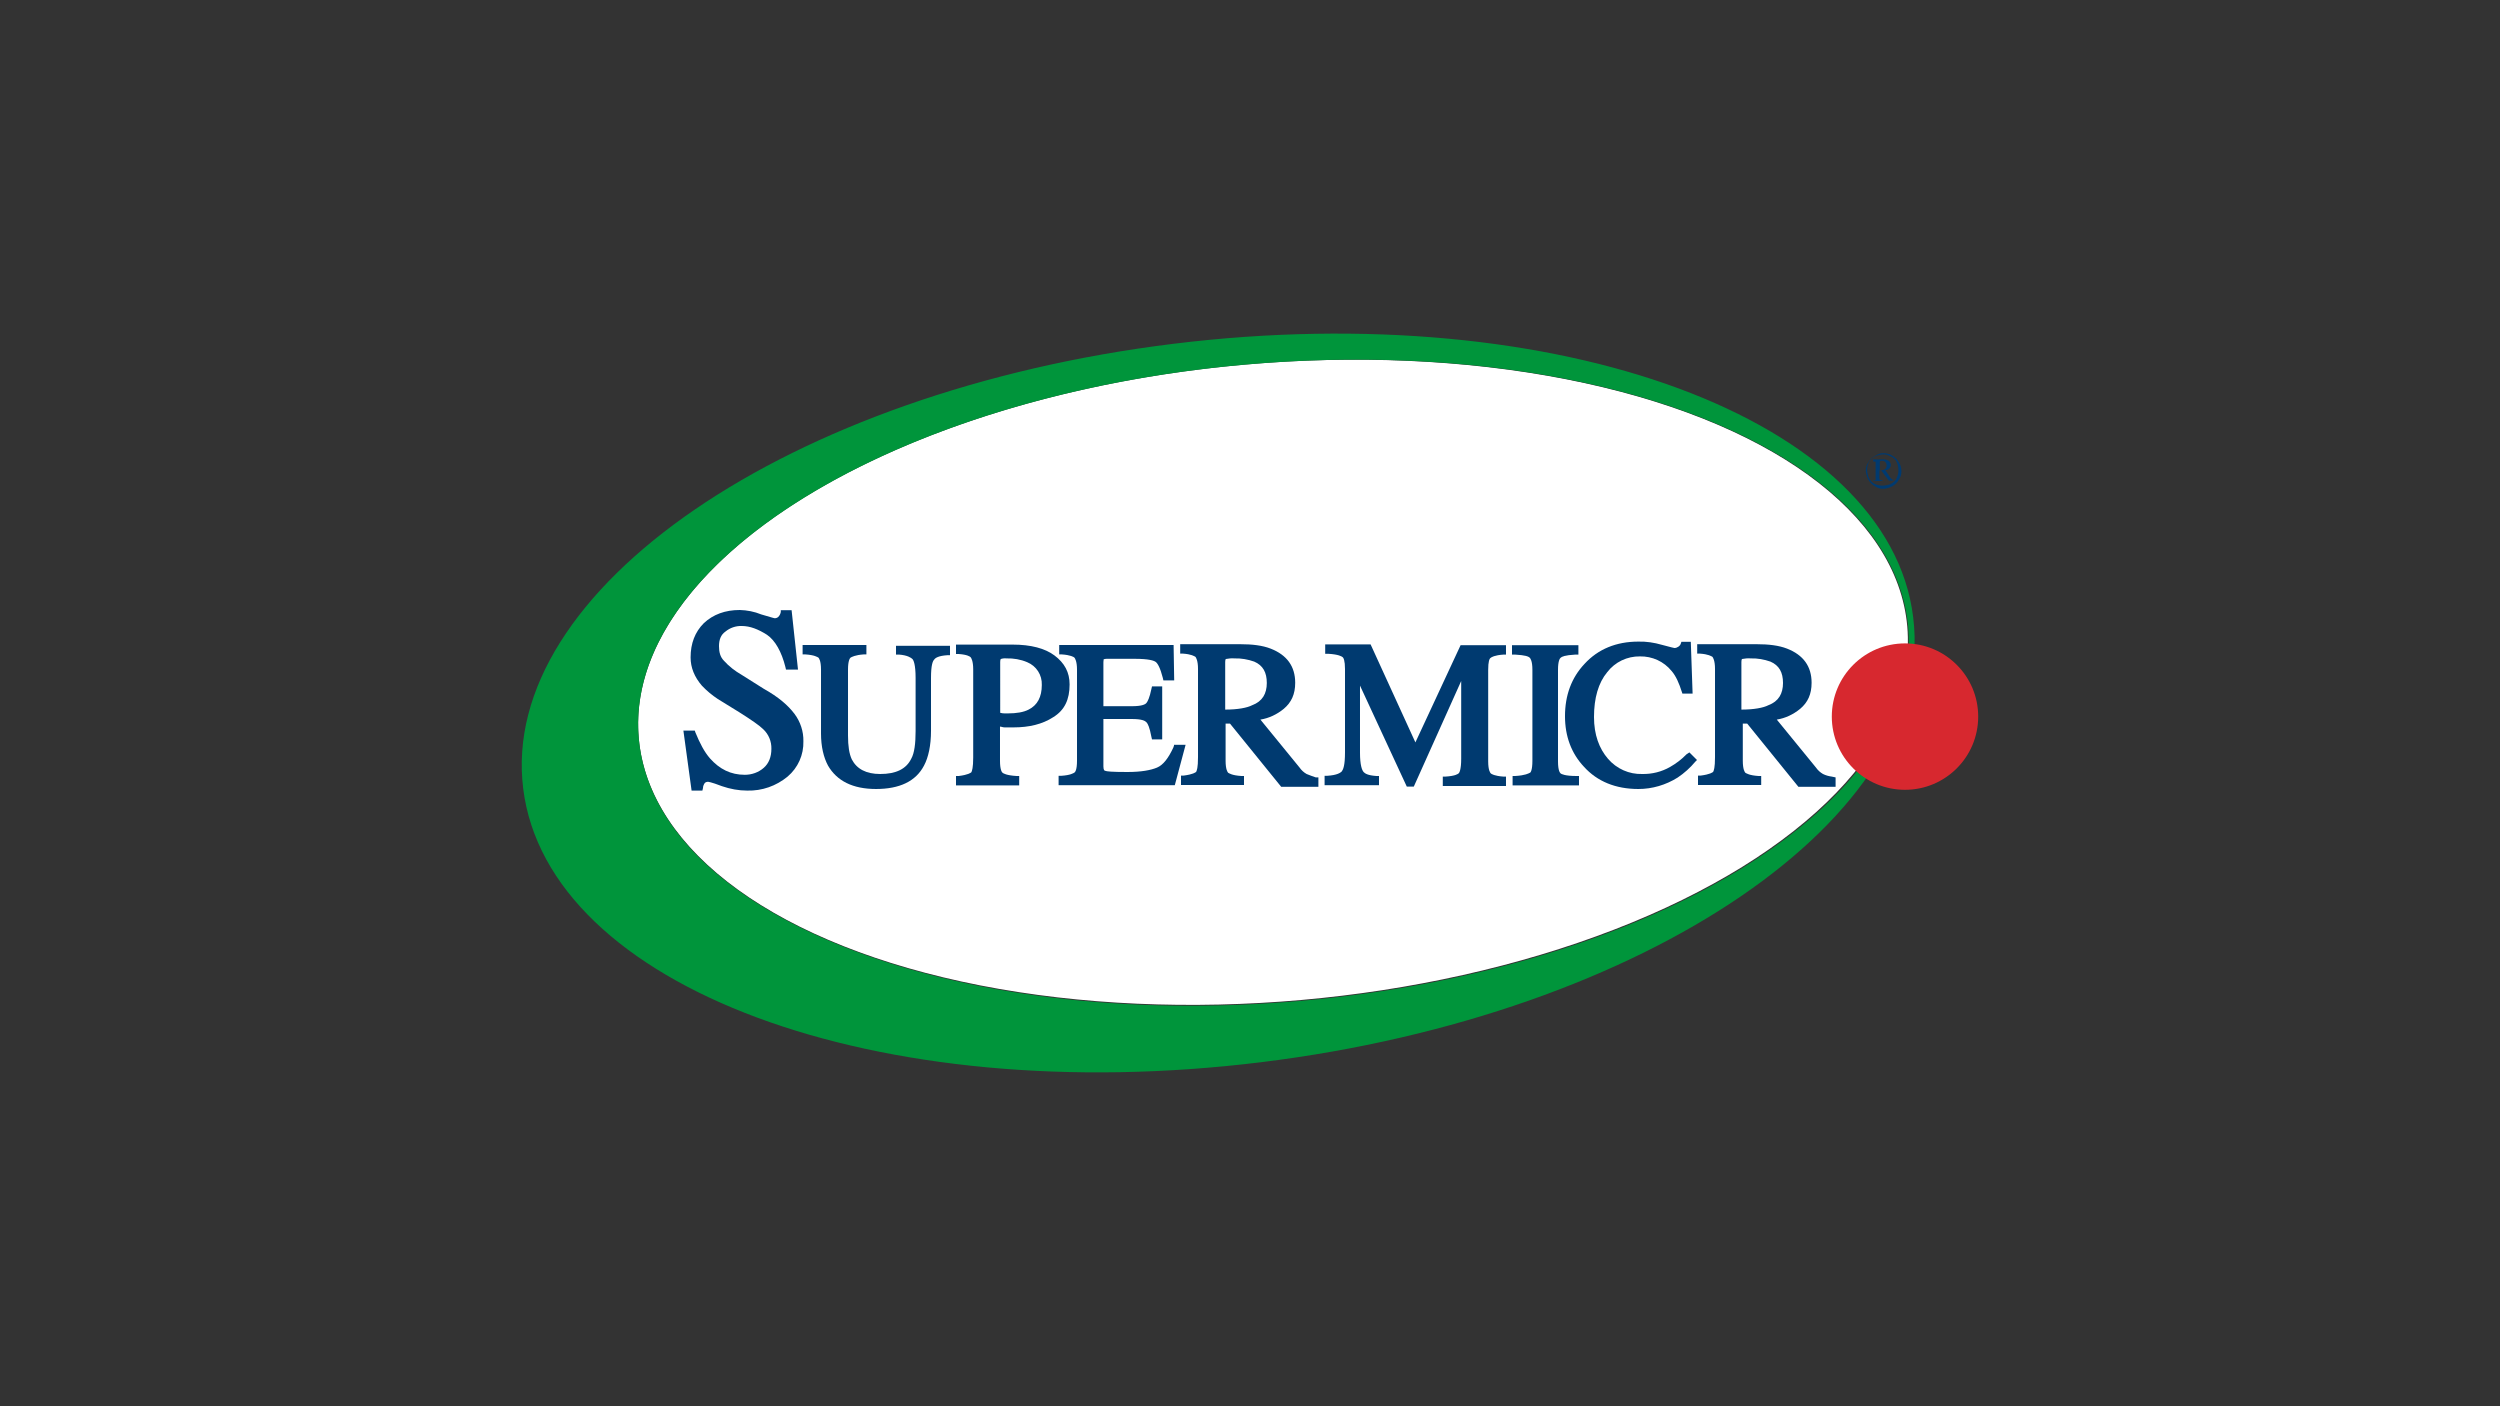 <?xml version="1.0" encoding="utf-8"?>
<!-- Generator: Adobe Illustrator 23.0.3, SVG Export Plug-In . SVG Version: 6.00 Build 0)  -->
<svg version="1.1" id="Layer_1" xmlns="http://www.w3.org/2000/svg" xmlns:xlink="http://www.w3.org/1999/xlink" x="0px" y="0px"
	 viewBox="0 0 1250 703" style="enable-background:new 0 0 1250 703;" xml:space="preserve">
<rect x="0" y="0" width="1250" height="703" fill="#333333" stroke="none"/>
<style type="text/css">
	.st0{fill:#FFFFFF;}
	.st1{fill:#003A70;}
	.st2{fill:#00953B;}
	.st3{fill:#D7282F;}
</style>
<title>nvidia-partner-supermicro-logo</title>
<g id="LOGO">
	
		<ellipse transform="matrix(0.996 -8.771209e-02 8.771209e-02 0.996 -27.477 57.149)" class="st0" cx="636.6" cy="341.2" rx="318.4" ry="159.5"/>
	<path class="st1" d="M941.8,226.6c1.6,0,3.1,0.4,4.4,1.3c1.3,0.7,2.4,1.8,3.2,3.2c0.9,1.3,1.3,2.9,1.3,4.4c0.1,1.6-0.4,3.1-1.3,4.4
		c-0.7,1.3-1.8,2.4-3.2,3.2c-1.4,0.7-2.9,1.2-4.4,1.3c-1.6,0.1-3.1-0.4-4.4-1.3c-1.3-0.7-2.4-1.8-3.2-3.2c-0.7-1.4-1.2-2.9-1.3-4.4
		c-0.1-1.6,0.4-3.1,1.3-4.4c0.8-1.4,2-2.5,3.5-3.2C938.9,227,940.3,226.5,941.8,226.6z M941.8,227.2c-1.4,0-2.8,0.4-4.1,0.9
		c-1.3,0.6-2.4,1.6-3.2,2.8c-0.6,1.3-1,2.7-0.9,4.1c0,1.4,0.3,2.8,0.9,4.1c0.6,1.2,1.6,2.2,2.8,2.8c1.3,0.6,2.7,1,4.1,0.9
		c1.4,0,2.8-0.3,4.1-0.9c1.2-0.6,2.2-1.6,2.8-2.8c0.6-1.3,1-2.7,0.9-4.1c0-1.4-0.3-2.8-0.9-4.1c-0.6-1.3-1.8-2.3-3.2-2.8
		C943.7,227.5,943.3,227.2,941.8,227.2z M937,229.7h4.7c1-0.1,2.1,0.3,2.8,0.9c0.6,0.5,0.9,1.2,0.9,1.9c0,0.6-0.2,1.1-0.6,1.6
		c-0.5,0.7-1.4,1-2.2,0.9l2.5,3.8l0.9,0.9c0.3,0,0.3,0.3,0.6,0.3v0.3h-2.2l-3.8-5.1h-0.9v4.1c0,0.2,0.1,0.5,0.3,0.6
		c0.3,0,0.6,0.3,1.3,0.3v0.3h-4.7v-0.3h0.9c0.2,0,0.3-0.1,0.3-0.3c0,0,0,0,0,0v-8.8c0-0.2-0.1-0.3-0.3-0.3c0,0,0,0,0,0h-0.9v-1.3
		L937,229.7z M939.9,235.1c0.8,0.1,1.5,0,2.2-0.3c0.3-0.3,0.9-0.3,0.9-0.9c0.3-0.3,0.3-0.6,0.3-1.3c0-0.6-0.2-1.1-0.6-1.6
		c-0.5-0.4-1.2-0.7-1.9-0.6c-0.3,0-0.7,0.1-0.9,0.3L939.9,235.1z"/>
	<path class="st2" d="M956.6,308.7c12.3,99.2-133.6,198.7-326,222.4s-356.7-37.6-369-136.8s132.7-198.7,325.1-222.4
		S944.6,209.5,956.6,308.7z M622.7,182.3c-175.3,15.5-311.2,99.2-303.3,187s156.1,146.6,331.4,131.1s311.2-99.2,303.3-187
		C946.2,225.3,798,166.8,622.7,182.3z"/>
	<circle class="st3" cx="952.5" cy="358.3" r="36.6"/>
	<path class="st1" d="M448.3,327.3h1.3c4.1,0.3,6,1.6,6.6,2.2s1.6,2.8,1.6,9.5v26.5c0,6.3-0.6,11.1-2.2,13.9
		c-2.5,5.1-7.6,7.6-15.5,7.6c-7,0-11.7-2.5-14.2-7.3c-1.3-2.8-1.9-6.6-1.9-12v-32.9c0-4.4,0.9-5.7,1.3-6c0.6-0.3,2.2-1.3,6.6-1.6
		h1.3v-4.7h-31.9v4.7h1.3c4.7,0.3,6,1.3,6.6,1.6c0.3,0.3,1.3,1.6,1.3,6v31.9c0,6.6,1.3,12,3.5,16.1c4.4,7.6,12.3,11.7,24,11.7
		s19.9-3.8,24-11.7c2.2-4.1,3.5-10.1,3.5-17.4V339c0-6.6,0.9-8.5,1.6-9.2c0.6-0.9,2.2-1.9,6.6-2.2h1.3v-4.7H448v4.4H448.3z"/>
	<path class="st1" d="M381.9,344.4l-11.1-7c-3.3-1.9-6.3-4.2-8.8-7c-1.9-1.9-2.5-4.4-2.5-7.3c0-3.2,0.9-5.7,3.2-7.3
		c2.3-1.9,5.2-2.9,8.2-2.8c4.1,0,8.2,1.6,12.6,4.4c4.1,2.8,7.3,8.5,9.2,16.1l0.3,1.3h6l-3.2-29.7h-5.4v0.9c-0.2,1-0.6,1.8-1.3,2.5
		c-0.5,0.4-1.2,0.7-1.9,0.6c0,0-1.3-0.3-6.6-1.9c-3.4-1.4-7.1-2.1-10.7-2.2c-7.3,0-13.3,2.2-18,6.6c-4.4,4.4-6.6,10.1-6.6,17.1
		c0,5.1,1.9,9.8,5.7,14.2c2.4,2.5,5,4.7,7.9,6.6l10.7,6.6c6,3.8,10.1,6.6,12,8.5c2.7,2.5,4.2,6.1,4.1,9.8c0,4.1-1.3,7.3-3.8,9.5
		c-2.6,2.3-6,3.5-9.5,3.5c-7,0-12.6-2.8-17.4-8.2c-2.8-3.2-5.1-7.6-7.3-13l-0.3-0.9h-5.7l4.1,30h5.4l0.3-1.3c0-0.9,0.4-1.8,0.9-2.5
		c0.4-0.4,1-0.6,1.6-0.6c0,0,1.3,0,7,2.2c4.1,1.4,8.3,2.2,12.6,2.2c7.4,0.2,14.5-2.3,20.2-7c5.2-4.4,8.1-10.9,7.9-17.7
		c0.1-4.9-1.5-9.7-4.4-13.6C394,352.6,389.2,348.5,381.9,344.4z"/>
	<path class="st1" d="M502.3,363.7h4.4c7.9,0,14.5-1.6,19.9-5.1c5.7-3.5,8.2-8.8,8.2-16.4c0-6-2.5-10.7-7.6-14.5
		c-4.7-3.5-11.7-5.4-20.9-5.4H478v4.7h1.3c4.4,0.3,5.7,1.3,6,1.6s1.3,1.9,1.3,6v44.2c0,5.1-0.6,6.6-0.9,7.3
		c-0.3,0.3-1.6,1.3-6.3,1.9H478v4.7h31.6V388h-1.3c-5.1-0.3-6.6-1.3-7-1.6s-1.3-1.6-1.3-6v-17.1
		C500.7,363.3,501.4,363.7,502.3,363.7z M500.1,331.1c0-1.3,0.3-1.6,0.3-1.6c0.9-0.3,1.9-0.4,2.8-0.3c3.6-0.1,7.1,0.5,10.4,1.9
		c4.6,1.9,7.5,6.4,7.3,11.4c0,6-2.2,10.1-6.6,12.3c-2.5,1.3-6,1.9-10.4,1.9h-1.6c-0.7,0-1.5-0.1-2.2-0.3V331.1z"/>
	<path class="st1" d="M587,372.8l-0.3,0.9c-2.5,5.4-5.1,8.8-8.2,10.1s-7.9,2.2-14.8,2.2c-8.2,0-10.4-0.3-11.1-0.6
		c-0.3,0-0.9-0.3-0.9-2.2v-23.7h14.2c5.1,0,6.6,0.9,7.3,1.6s1.6,2.5,2.5,7.3l0.3,1.3h5.1v-26.5h-5.1l-0.3,1.3
		c-0.9,4.4-1.9,6.3-2.5,7s-2.2,1.6-7.3,1.6h-14.2v-21.8c0-1.3,0.3-1.6,0-1.6c0.5-0.2,1-0.3,1.6-0.3h13.9c7.3,0,9.8,0.9,10.7,1.6
		s2.2,2.8,3.5,7.9l0.3,1.3h5.4l-0.3-17.7h-57.2v4.7h1.3c4.4,0.3,6,1.3,6.3,1.6s1.3,1.9,1.3,6v45.5c0,4.7-0.9,5.7-1.3,6
		c-0.6,0.3-1.9,1.3-6.6,1.6h-1.3v4.7h58.1l5.4-20.2H587L587,372.8z"/>
	<path class="st1" d="M653.3,387c-1.4-0.8-2.6-1.9-3.5-3.2l-19.6-24c4.3-0.7,8.3-2.6,11.7-5.4c3.8-3.2,5.7-7.3,5.7-13
		c0-8.2-4.1-13.9-12.3-17.1c-4.1-1.6-9.2-2.2-15.2-2.2h-30v4.7h1.3c4.4,0.3,5.7,1.3,6.3,1.6c0.3,0.3,1.3,1.9,1.3,6v44.2
		c0,5.4-0.6,6.6-0.9,7.3c-0.3,0.3-1.6,1.3-6.3,1.9h-1.3v4.7H622V388h-1.3c-4.7-0.3-6-1.3-6.6-1.6c-0.3-0.3-1.3-1.6-1.3-6v-18.6h2.2
		l25.6,31.6h18.6v-4.7h-1.3C656.5,388.2,654.9,387.7,653.3,387z M612.6,354.8v-23.7c0-1.3,0.3-1.6,0.3-1.6c1.5-0.3,2.9-0.4,4.4-0.3
		c3.3-0.1,6.7,0.5,9.8,1.6c4.4,1.9,6.3,5.4,6.3,10.7s-2.2,9.2-7.3,11.1C623.6,353.9,618.9,354.8,612.6,354.8z"/>
	<path class="st1" d="M707.7,371.2l-22.4-49h-22.7v4.7h1.6c5.1,0.3,6.6,1.3,7,1.6c0.6,0.3,1.3,1.9,1.3,6v41.7c0,6.6-0.9,8.5-1.6,9.5
		c-0.6,0.6-2.2,1.9-7.3,2.2h-1.3v4.7h27.2V388h-1.3c-4.4-0.3-5.7-1.3-6.3-1.9c-0.9-0.9-1.9-3.5-1.9-9.8v-33.5l23.4,50.5h3.5
		l23.7-52.8v38.9c0,5.4-0.9,7-1.3,7.3s-1.6,1.3-6.6,1.6h-1.3v4.7h31.6v-4.7h-1.3c-4.4-0.3-6-1.3-6.3-1.6s-1.3-1.6-1.3-6v-45.8
		c0-4.1,0.6-5.7,1.3-6c0.3-0.3,1.9-1.3,6.3-1.6h1.3v-4.7h-22.7L707.7,371.2z"/>
	<path class="st1" d="M780.3,386.7c-0.3-0.3-1.3-1.3-1.3-6v-45.8c0-4.4,0.9-5.7,1.3-6c0.6-0.6,2.2-1.3,7.3-1.6h1.6v-4.7H756v4.7h1.6
		c5.1,0.3,6.6,0.9,7.3,1.6c0.3,0.3,1.3,1.6,1.3,6v45.5c0,4.7-0.9,6-1.3,6c-0.6,0.3-2.2,1.3-7.3,1.6h-1.3v4.7h33.2V388h-1.3
		C782.5,388,780.6,387,780.3,386.7z"/>
	<path class="st1" d="M843.2,377.2c-2.4,2.5-5.2,4.6-8.2,6.3c-4.2,2.4-9,3.6-13.9,3.5c-6.5,0.2-12.8-2.6-17.1-7.6
		c-4.4-5.1-7-12-7-20.9c0-9.5,2.2-17.1,6.6-22.4c3.9-5.1,10-8,16.4-7.9c6.1-0.1,11.9,2.5,15.8,7.3c2.2,2.5,3.8,6.3,5.1,10.4l0.3,0.9
		h5.1l-0.9-25.9h-4.7l-0.3,0.9c-0.2,0.7-0.7,1.2-1.3,1.6c-0.6,0.4-1.2,0.6-1.9,0.6c-0.3,0-1.3-0.3-6.3-1.6
		c-3.8-1.1-7.7-1.7-11.7-1.6c-11.1,0-20.2,3.8-26.9,11.1c-6.6,7-9.8,15.8-9.8,26.2c0,10.1,3.2,18.6,9.5,25.3
		c6.6,7.3,15.8,11.1,27.2,11.1c6.9,0,13.7-2,19.6-5.7c3.3-2.2,6.3-4.9,8.8-7.9l0.9-0.9l-3.8-3.8L843.2,377.2z"/>
	<path class="st1" d="M915.9,388.3c-1.5-0.2-3-0.6-4.4-1.3c-1.4-0.8-2.6-1.9-3.5-3.2l-19.6-24c4.3-0.7,8.3-2.6,11.7-5.4
		c3.8-3.2,5.7-7.3,5.7-13c0-8.2-4.1-13.9-12.3-17.1c-4.1-1.6-9.2-2.2-15.2-2.2h-29.7v4.7h1.3c4.4,0.3,5.7,1.3,6.3,1.6
		c0.3,0.3,1.3,1.9,1.3,6v44.2c0,5.4-0.6,6.6-0.9,7.3c-0.3,0.3-1.6,1.3-6.3,1.9h-1.3v4.7h31.6V388h-1.3c-4.7-0.3-6-1.3-6.6-1.6
		c-0.3-0.3-1.3-1.6-1.3-6v-18.6h2.2l25.6,31.6h18.6v-4.7L915.9,388.3z M870.7,354.8v-23.7c0-1.3,0.3-1.6,0.3-1.6
		c1.5-0.3,2.9-0.4,4.4-0.3c3.3-0.1,6.7,0.5,9.8,1.6c4.4,1.9,6.3,5.4,6.3,10.7s-2.2,9.2-7.3,11.1C881.7,353.9,877,354.8,870.7,354.8z
		"/>
</g>
</svg>